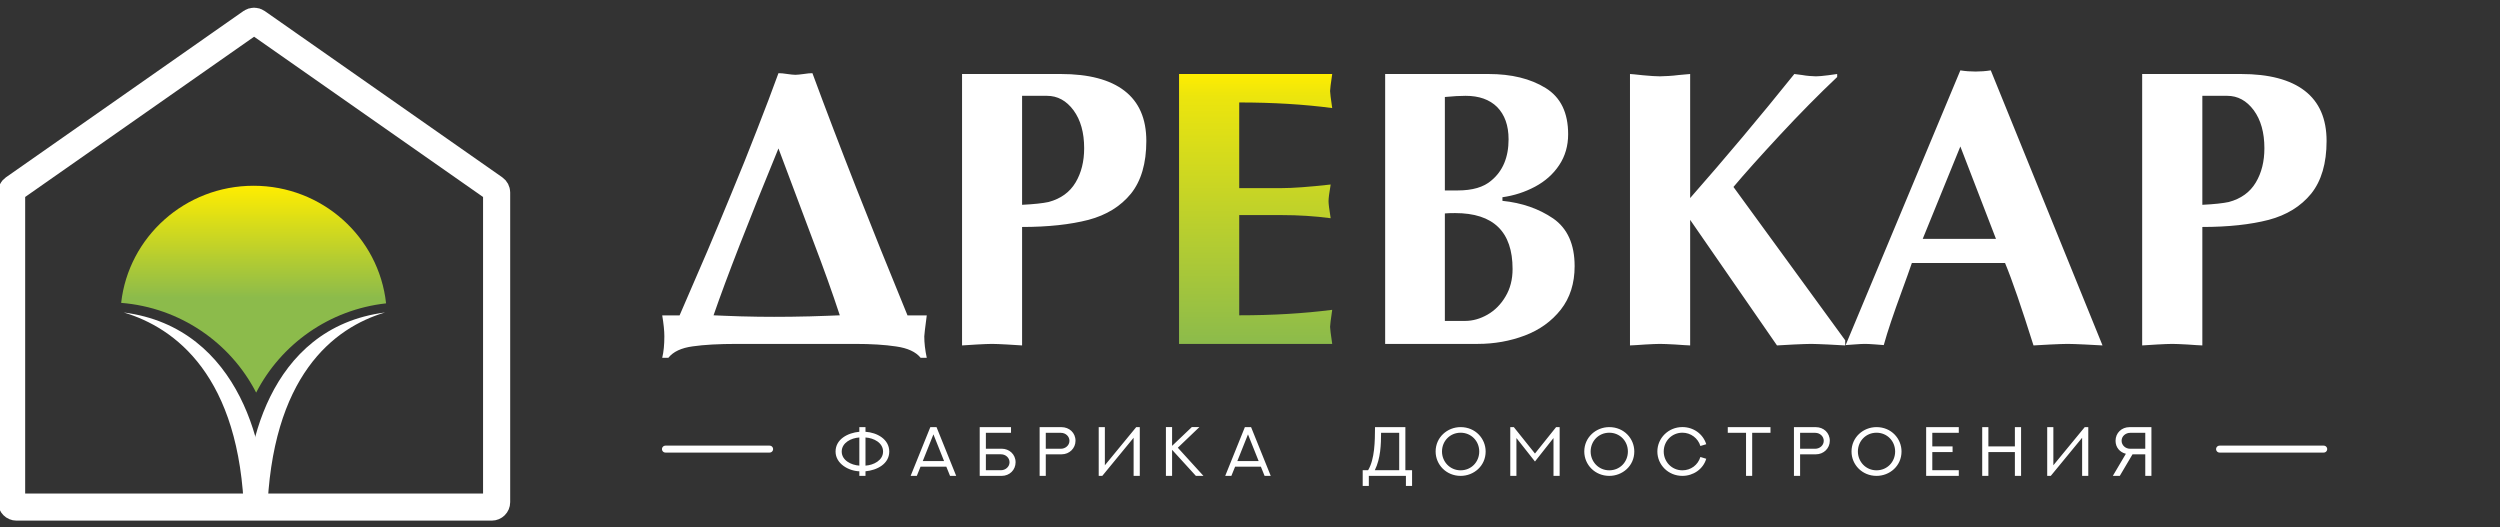 <?xml version="1.0" encoding="UTF-8"?> <svg xmlns="http://www.w3.org/2000/svg" width="128" height="27" viewBox="0 0 128 27" fill="none"><rect x="0" y="0" width="128" height="27" fill="#333333" stroke="none"/><g clip-path="url(#clip0_1_233)"><path d="M19.712 15.999C13.677 16.777 12.437 23.265 12.628 26.379H13.677C13.88 19.242 17.088 16.777 19.712 15.999Z" fill="white"></path><path d="M6.336 15.999C12.371 16.777 13.743 23.265 13.552 26.379H12.502C12.3 19.242 8.96 16.777 6.336 15.999Z" fill="white"></path><path fill-rule="evenodd" clip-rule="evenodd" d="M12.983 9.511C16.503 9.511 19.4 12.147 19.767 15.532C16.855 15.854 14.385 17.627 13.115 20.102C11.807 17.553 9.228 15.749 6.203 15.507C6.581 12.135 9.473 9.511 12.983 9.511Z" fill="url(#paint0_linear_1_233)"></path><path d="M0.594 9.853C0.594 9.772 0.633 9.696 0.7 9.649L12.864 1.134C12.952 1.073 13.069 1.073 13.156 1.134L25.32 9.649C25.387 9.696 25.427 9.772 25.427 9.853V25.712C25.427 25.85 25.314 25.962 25.174 25.962H0.846C0.707 25.962 0.594 25.85 0.594 25.712V9.853Z" stroke="white" stroke-width="1.389"></path><path d="M60.367 3.789H68.209C68.136 4.279 68.1 4.571 68.1 4.661C68.1 4.745 68.136 5.037 68.209 5.533C66.765 5.342 65.176 5.246 63.448 5.246V9.632H65.599C66.179 9.632 67.019 9.572 68.13 9.447C68.058 9.865 68.021 10.152 68.021 10.301C68.021 10.438 68.058 10.731 68.13 11.173C67.327 11.066 66.487 11.012 65.599 11.012H63.448V16.144C65.176 16.144 66.765 16.048 68.209 15.863C68.136 16.359 68.1 16.652 68.1 16.735C68.1 16.819 68.136 17.112 68.209 17.608H60.367V3.789Z" fill="url(#paint1_linear_1_233)"></path><path d="M33.906 16.15H34.794C35.386 14.782 35.858 13.682 36.214 12.864C36.564 12.034 36.975 11.06 37.44 9.925C37.911 8.795 38.352 7.696 38.763 6.633C39.18 5.575 39.542 4.607 39.857 3.747C39.977 3.747 40.129 3.759 40.31 3.789C40.485 3.813 40.624 3.83 40.721 3.83C40.823 3.83 40.968 3.813 41.149 3.789C41.337 3.759 41.482 3.747 41.596 3.747C42.95 7.415 44.575 11.55 46.465 16.15H47.45C47.366 16.789 47.323 17.148 47.323 17.22C47.323 17.56 47.366 17.924 47.45 18.319H47.136C46.888 18.014 46.472 17.823 45.886 17.739C45.3 17.65 44.599 17.608 43.777 17.608H37.724C36.8 17.608 36.051 17.65 35.471 17.733C34.885 17.811 34.468 18.008 34.22 18.319H33.906C33.979 18.014 34.015 17.65 34.015 17.22C34.015 16.945 33.979 16.586 33.906 16.15ZM39.633 16.222C40.177 16.222 40.787 16.216 41.47 16.198C42.146 16.174 42.66 16.162 42.998 16.144C42.605 14.949 42.158 13.706 41.663 12.41C41.174 11.107 40.569 9.506 39.857 7.6C38.316 11.352 37.205 14.202 36.534 16.144C36.848 16.162 37.319 16.174 37.942 16.198C38.564 16.216 39.126 16.222 39.633 16.222ZM52.331 11.621V17.686C52.156 17.68 51.897 17.662 51.558 17.638C51.22 17.62 50.966 17.608 50.791 17.608C50.615 17.608 50.356 17.62 50.018 17.638C49.679 17.662 49.426 17.68 49.257 17.686V3.789H54.307C55.744 3.789 56.832 4.075 57.575 4.649C58.318 5.223 58.692 6.077 58.692 7.218C58.692 8.365 58.427 9.261 57.907 9.913C57.376 10.564 56.651 11.012 55.727 11.257C54.802 11.496 53.666 11.621 52.331 11.621ZM52.331 4.906V10.486C52.935 10.456 53.383 10.408 53.685 10.343C54.313 10.175 54.772 9.841 55.068 9.345C55.364 8.849 55.509 8.264 55.509 7.588C55.509 6.788 55.328 6.143 54.965 5.647C54.597 5.151 54.144 4.906 53.606 4.906H52.331ZM73.977 4.966V9.751H74.629C75.39 9.751 75.964 9.584 76.356 9.243C76.942 8.759 77.239 8.055 77.239 7.134C77.239 6.417 77.039 5.874 76.653 5.479C76.266 5.097 75.728 4.906 75.04 4.906C74.762 4.906 74.406 4.924 73.977 4.966ZM73.977 10.928V16.431H75.015C75.402 16.431 75.788 16.323 76.163 16.108C76.538 15.893 76.846 15.582 77.081 15.182C77.323 14.782 77.444 14.31 77.444 13.772C77.444 11.866 76.465 10.91 74.502 10.91C74.272 10.91 74.091 10.916 73.977 10.928ZM75.656 17.608H70.92V3.789H76.211C77.39 3.789 78.362 4.028 79.136 4.506C79.909 4.984 80.289 5.772 80.289 6.872C80.289 7.463 80.138 7.995 79.83 8.455C79.522 8.921 79.105 9.285 78.591 9.56C78.072 9.835 77.523 10.014 76.925 10.098V10.283C77.921 10.385 78.785 10.683 79.522 11.185C80.253 11.693 80.621 12.505 80.621 13.629C80.621 14.507 80.386 15.248 79.915 15.851C79.443 16.449 78.828 16.891 78.072 17.178C77.317 17.464 76.508 17.608 75.656 17.608ZM83.455 17.686V3.789C83.521 3.789 83.739 3.813 84.126 3.854C84.506 3.89 84.796 3.908 84.989 3.908C85.104 3.908 85.255 3.902 85.43 3.89C85.606 3.878 85.781 3.866 85.944 3.842C86.113 3.83 86.306 3.807 86.536 3.789V10.14C88.348 8.078 90.13 5.957 91.87 3.789C92.021 3.807 92.16 3.83 92.275 3.842C92.395 3.866 92.516 3.878 92.649 3.89C92.782 3.902 92.891 3.908 92.975 3.908C93.108 3.908 93.314 3.89 93.598 3.854C93.875 3.813 94.032 3.789 94.063 3.789V3.944C93.126 4.828 92.148 5.82 91.127 6.919C90.106 8.019 89.315 8.903 88.753 9.572L94.474 17.423V17.686C94.292 17.68 94.002 17.662 93.591 17.638C93.175 17.62 92.891 17.608 92.728 17.608C92.547 17.608 92.256 17.62 91.846 17.638C91.441 17.662 91.151 17.68 90.982 17.686L86.536 11.257V17.686C86.354 17.68 86.101 17.662 85.762 17.638C85.424 17.62 85.164 17.608 84.989 17.608C84.826 17.608 84.572 17.62 84.24 17.638C83.902 17.662 83.642 17.68 83.455 17.686ZM102.659 13.467H97.887C97.766 13.82 97.597 14.298 97.379 14.889C97.162 15.481 96.975 16.007 96.823 16.461C96.672 16.909 96.546 17.315 96.449 17.668C96.358 17.662 96.207 17.65 95.984 17.632C95.76 17.614 95.597 17.608 95.488 17.608C95.374 17.608 95.211 17.614 94.999 17.632C94.788 17.65 94.619 17.662 94.497 17.668L100.37 3.603C100.635 3.645 100.889 3.663 101.149 3.663C101.397 3.663 101.656 3.645 101.928 3.603L107.649 17.686C107.444 17.68 107.148 17.662 106.749 17.638C106.356 17.62 106.06 17.608 105.861 17.608C105.667 17.608 105.372 17.62 104.985 17.638C104.593 17.662 104.309 17.68 104.115 17.686C103.499 15.732 103.016 14.322 102.659 13.467ZM98.443 12.231H102.194L100.37 7.499L98.443 12.231ZM112.76 11.621V17.686C112.578 17.68 112.325 17.662 111.986 17.638C111.648 17.62 111.394 17.608 111.219 17.608C111.044 17.608 110.784 17.62 110.446 17.638C110.108 17.662 109.854 17.68 109.679 17.686V3.789H114.735C116.173 3.789 117.26 4.075 118.004 4.649C118.746 5.223 119.121 6.077 119.121 7.218C119.121 8.365 118.855 9.261 118.335 9.913C117.804 10.564 117.079 11.012 116.155 11.257C115.231 11.496 114.095 11.621 112.76 11.621ZM112.76 4.906V10.486C113.364 10.456 113.811 10.408 114.113 10.343C114.741 10.175 115.2 9.841 115.496 9.345C115.793 8.849 115.937 8.264 115.937 7.588C115.937 6.788 115.756 6.143 115.394 5.647C115.025 5.151 114.572 4.906 114.035 4.906H112.76Z" fill="white"></path><path d="M44.313 22.399C44.738 22.425 45.213 22.669 45.213 23.12C45.213 23.573 44.725 23.815 44.313 23.84V22.399ZM43.998 23.84C43.575 23.812 43.096 23.568 43.096 23.12C43.096 22.664 43.584 22.424 43.998 22.399V23.84ZM44.313 21.868H43.998V22.107C43.41 22.161 42.781 22.485 42.781 23.12C42.781 23.744 43.452 24.115 43.998 24.13V24.365H44.313V24.13C44.901 24.076 45.53 23.754 45.53 23.12C45.53 22.485 44.9 22.145 44.313 22.107V21.868ZM47.633 21.868L46.625 24.365H46.941L47.131 23.895H48.452L48.642 24.365H48.957L47.95 21.868H47.633ZM47.791 22.239L48.337 23.608H47.245L47.791 22.239ZM50.477 23.26H51.253C51.494 23.26 51.688 23.442 51.688 23.667C51.688 23.911 51.468 24.075 51.253 24.075H50.477V23.26ZM50.477 22.974V22.161H51.764V21.87H50.161V24.365H51.287C51.688 24.365 51.998 24.064 51.998 23.667C51.998 23.261 51.672 22.974 51.287 22.974H50.477ZM53.544 22.976V22.161H54.321C54.56 22.161 54.756 22.343 54.756 22.568C54.756 22.812 54.539 22.976 54.321 22.976H53.544ZM53.229 21.87V24.365H53.544V23.261H54.354C54.756 23.261 55.066 22.951 55.066 22.568C55.066 22.154 54.743 21.872 54.354 21.87H53.229ZM56.254 21.87V24.365H56.437L58.041 22.413V24.365H58.357V21.87H58.173L56.569 23.822V21.87H56.254ZM61.021 21.866L60.011 22.828V21.866H59.695V24.365H60.011V23.03C60.417 23.474 60.822 23.921 61.229 24.365H61.617L60.304 22.923C60.672 22.572 61.042 22.22 61.41 21.866H61.021ZM63.738 21.868L62.731 24.365H63.046L63.237 23.895H64.557L64.747 24.365H65.062L64.055 21.868H63.738ZM63.897 22.239L64.443 23.608H63.351L63.897 22.239ZM71.639 22.159V24.073H70.391C70.689 23.472 70.71 22.753 70.711 22.159H71.639ZM71.955 21.868H70.401C70.396 22.593 70.389 23.503 70.048 24.073H69.77V24.881H70.084V24.365H71.983V24.881H72.298V24.073H71.955V21.868ZM73.83 23.117C73.83 22.582 74.24 22.155 74.784 22.155C75.322 22.155 75.737 22.577 75.737 23.117C75.737 23.651 75.33 24.08 74.784 24.08C74.233 24.08 73.83 23.636 73.83 23.117ZM73.504 23.117C73.504 23.794 74.052 24.365 74.784 24.365C75.459 24.365 76.065 23.857 76.065 23.117C76.065 22.457 75.541 21.868 74.784 21.868C74.103 21.868 73.504 22.39 73.504 23.117ZM79.671 21.87L78.59 23.221L77.509 21.87H77.326V24.365H77.641V22.427L78.59 23.629L79.539 22.427V24.365H79.854V21.87H79.671ZM81.441 23.117C81.441 22.582 81.851 22.155 82.395 22.155C82.932 22.155 83.348 22.577 83.348 23.117C83.348 23.651 82.941 24.08 82.395 24.08C81.844 24.08 81.441 23.636 81.441 23.117ZM81.115 23.117C81.115 23.794 81.663 24.365 82.395 24.365C83.07 24.365 83.676 23.857 83.676 23.117C83.676 22.457 83.152 21.868 82.395 21.868C81.714 21.868 81.115 22.39 81.115 23.117ZM87.06 23.397C86.935 23.808 86.571 24.08 86.139 24.08C85.588 24.08 85.183 23.637 85.183 23.117C85.183 22.573 85.609 22.154 86.139 22.154C86.569 22.154 86.939 22.436 87.06 22.835L87.36 22.744C87.196 22.213 86.699 21.866 86.139 21.866C85.415 21.866 84.857 22.438 84.857 23.117C84.857 23.799 85.414 24.365 86.138 24.365C86.694 24.365 87.201 24.024 87.36 23.489L87.06 23.397ZM88.462 21.868V22.159H89.397V24.365H89.712V22.159H90.649V21.868H88.462ZM92.165 22.976V22.161H92.942C93.181 22.161 93.376 22.343 93.376 22.568C93.376 22.812 93.16 22.976 92.942 22.976H92.165ZM91.85 21.87V24.365H92.165V23.261H92.975C93.376 23.261 93.686 22.951 93.686 22.568C93.686 22.154 93.365 21.872 92.975 21.87H91.85ZM95.124 23.117C95.124 22.582 95.534 22.155 96.078 22.155C96.615 22.155 97.031 22.577 97.031 23.117C97.031 23.651 96.624 24.08 96.078 24.08C95.526 24.08 95.124 23.636 95.124 23.117ZM94.798 23.117C94.798 23.794 95.345 24.365 96.078 24.365C96.752 24.365 97.358 23.857 97.358 23.117C97.358 22.457 96.835 21.868 96.078 21.868C95.396 21.868 94.798 22.39 94.798 23.117ZM98.619 21.868V24.365H100.29V24.075H98.934V23.146H99.972V22.855H98.934V22.161H100.29V21.868H98.619ZM103.162 21.868V22.854H101.805V21.868H101.489V24.365H101.805V23.146H103.162V24.365H103.479V21.868H103.162ZM104.817 21.87V24.365H105L106.605 22.413V24.365H106.92V21.87H106.737L105.132 23.822V21.87H104.817ZM109.838 22.976H109.059C108.82 22.976 108.626 22.791 108.626 22.568C108.626 22.324 108.843 22.161 109.061 22.161H109.838V22.976ZM109.838 23.261V24.365H110.153V21.87H109.028C108.626 21.87 108.316 22.169 108.316 22.568C108.316 22.91 108.538 23.159 108.845 23.233L108.177 24.365H108.533L109.185 23.261H109.838Z" fill="white"></path><path d="M34.07 22.994H39.405" stroke="white" stroke-width="0.355" stroke-linecap="round"></path><path d="M113.641 22.994H118.975" stroke="white" stroke-width="0.355" stroke-linecap="round"></path></g><defs><linearGradient id="paint0_linear_1_233" x1="12.985" y1="9.511" x2="12.985" y2="20.102" gradientUnits="userSpaceOnUse"><stop stop-color="#FFED00"></stop><stop offset="0.542" stop-color="#8CBB4B"></stop><stop offset="1" stop-color="#8CBB4B"></stop></linearGradient><linearGradient id="paint1_linear_1_233" x1="64.288" y1="3.789" x2="64.288" y2="17.608" gradientUnits="userSpaceOnUse"><stop stop-color="#FFED00"></stop><stop offset="0.083" stop-color="#ECE50D"></stop><stop offset="1" stop-color="#8CBB4B"></stop></linearGradient><clipPath id="clip0_1_233"><rect width="128" height="26.5" fill="white" transform="translate(0 0.25)"></rect></clipPath></defs></svg> 